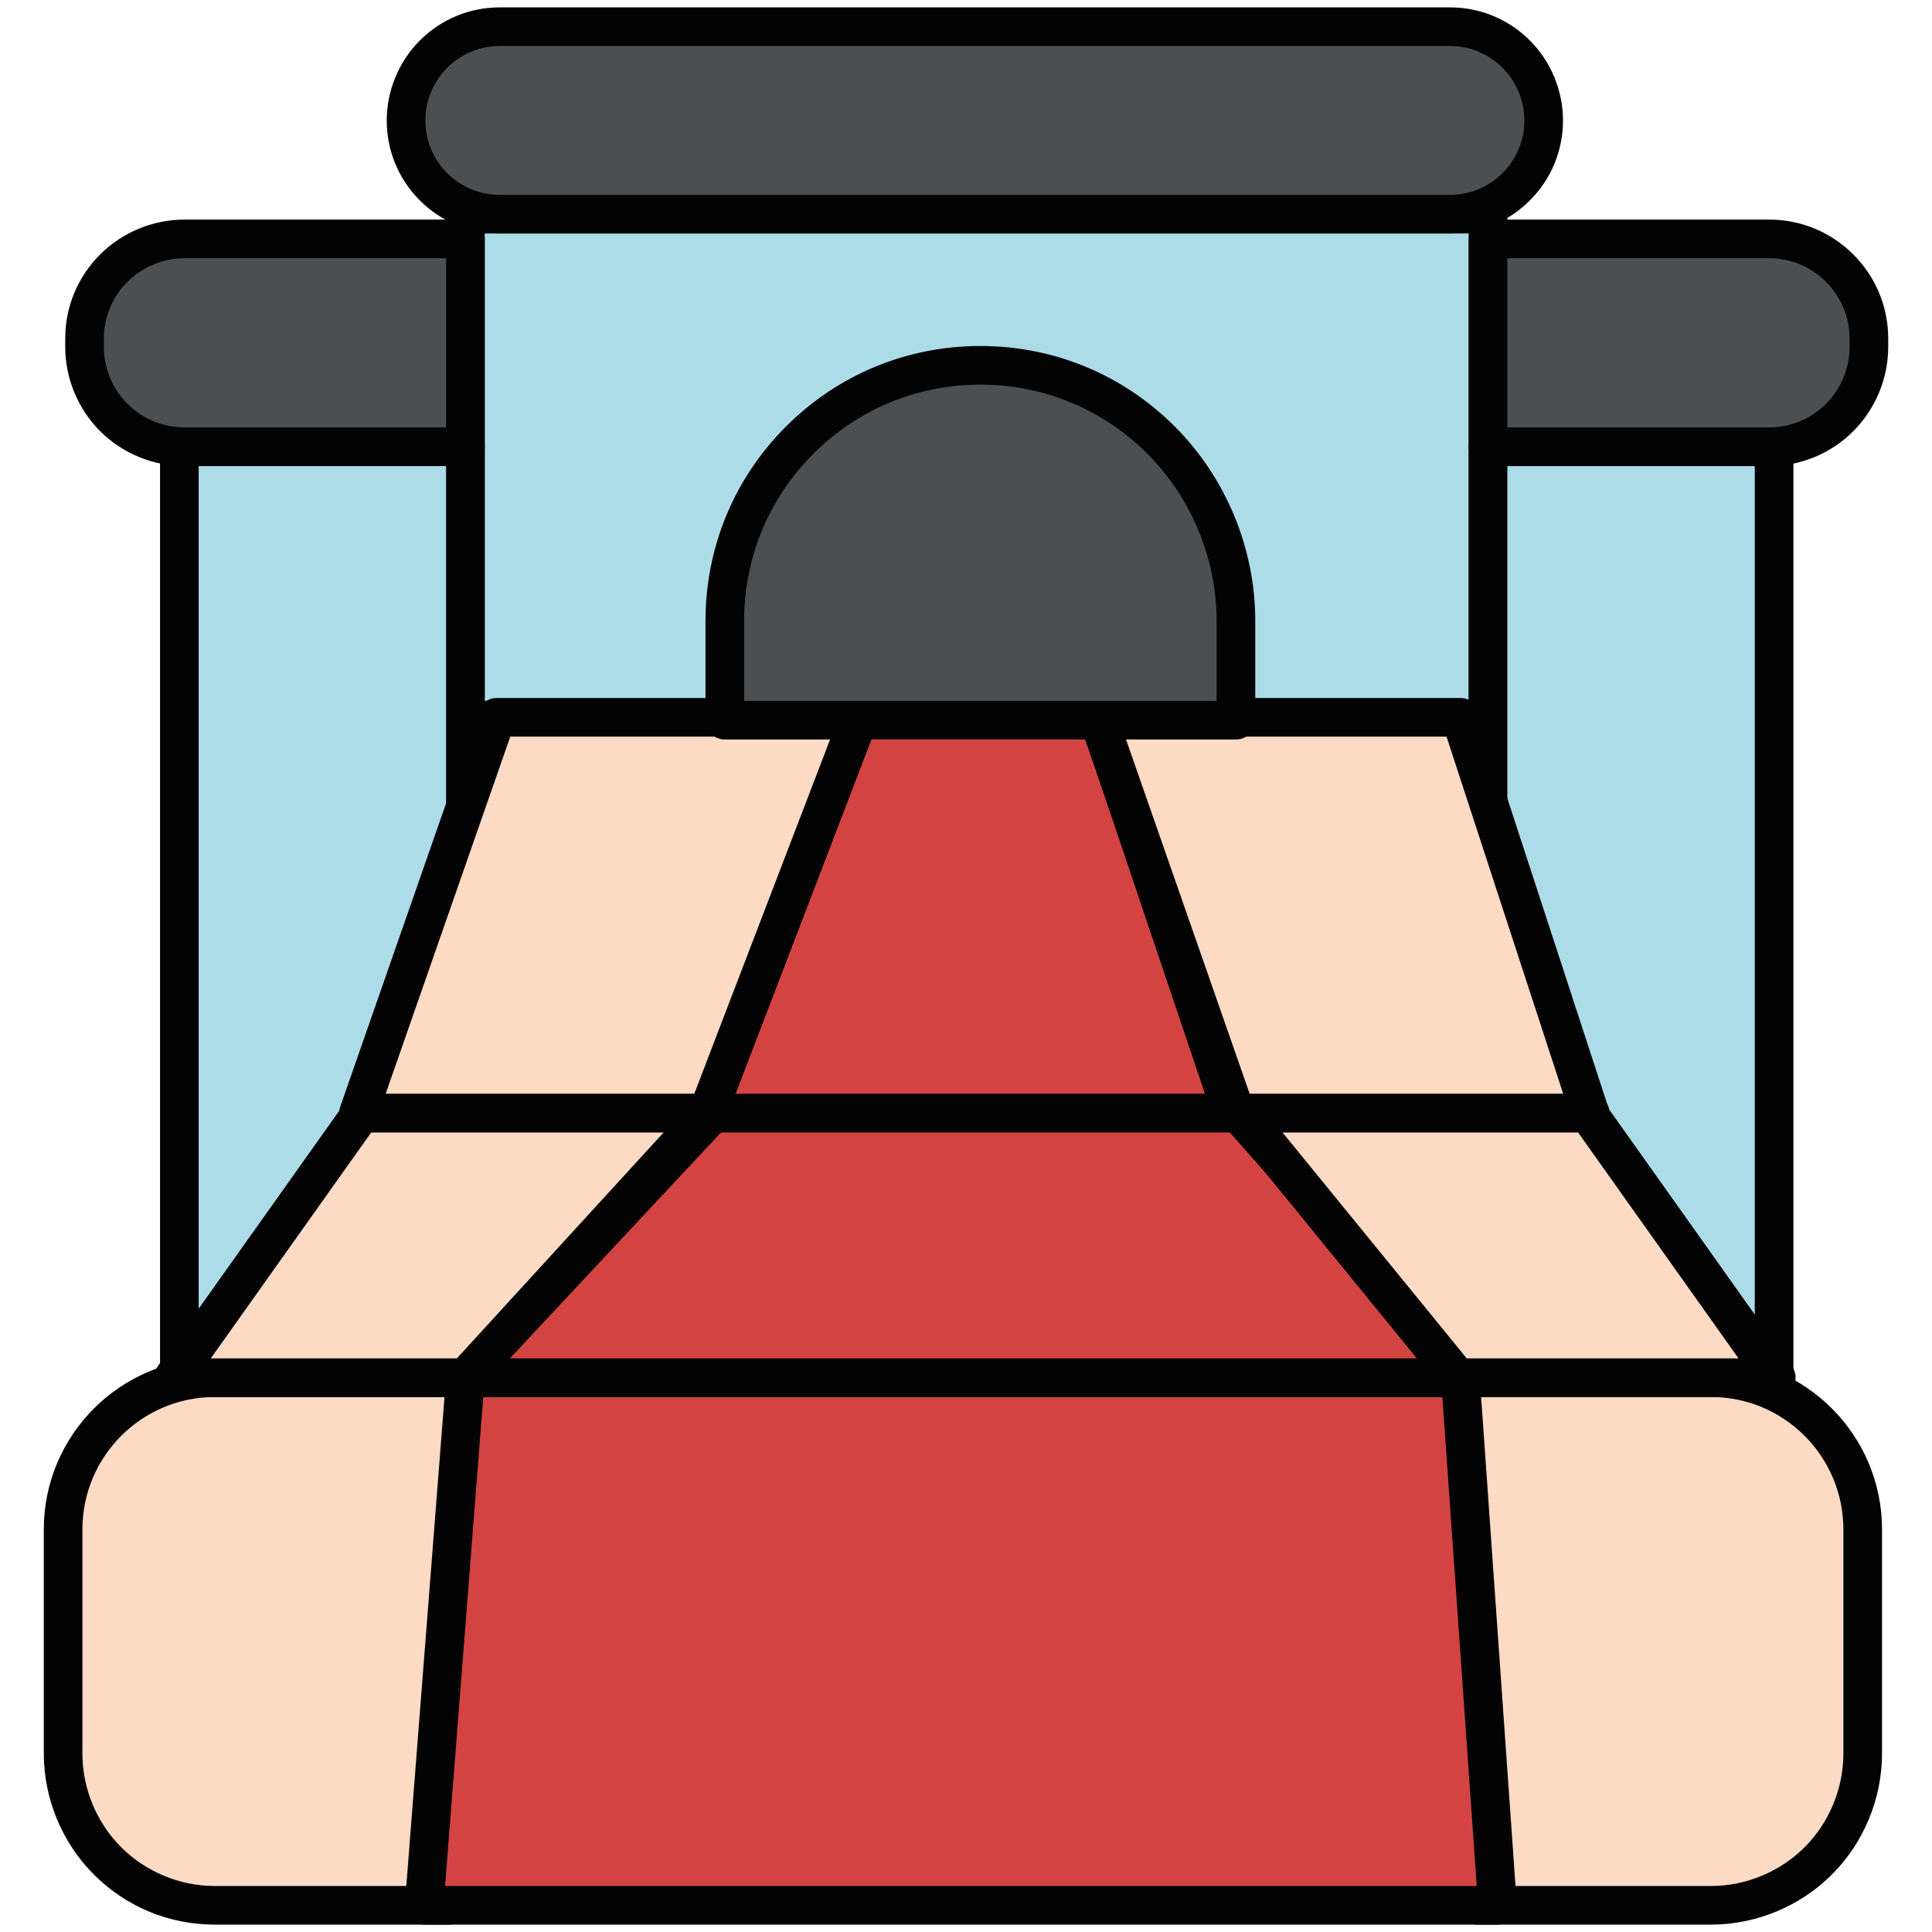 <?xml version="1.0" encoding="UTF-8"?>
<svg xmlns="http://www.w3.org/2000/svg" xmlns:xlink="http://www.w3.org/1999/xlink" version="1.1" id="Sala" x="0px" y="0px" width="100px" height="100px" viewBox="0 0 100 100" xml:space="preserve">
	<g>
		<rect x="24.089" y="11.086" fill-rule="evenodd" clip-rule="evenodd" fill="#ADDCE9" width="52.932" height="26.19"></rect>
		<path fill="#030304" d="M77.021,38.276H24.089c-0.552,0-1-0.448-1-1v-26.19c0-0.552,0.448-1,1-1h52.932c0.553,0,1,0.448,1,1v26.19   C78.021,37.829,77.573,38.276,77.021,38.276z M25.089,36.276h50.932v-24.19H25.089V36.276z"></path>
		<path fill-rule="evenodd" clip-rule="evenodd" fill="#FCDAC4" d="M24.089,71.309H11.115c-4.335,0-7.849,3.515-7.849,7.851   c0,3.644,0,7.966,0,11.609c0,2.082,0.827,4.079,2.299,5.55c1.472,1.473,3.469,2.3,5.55,2.3c5.592,0,12.12,0,12.12,0L24.089,71.309z   "></path>
		<path fill="#030304" d="M23.235,99.618h-12.12c-2.364,0-4.586-0.921-6.257-2.593c-1.646-1.646-2.591-3.927-2.591-6.257V79.159   c0-4.88,3.97-8.851,8.849-8.851h12.974c0.271,0,0.53,0.109,0.718,0.304c0.188,0.194,0.29,0.457,0.281,0.728l-0.854,27.31   C24.218,99.189,23.775,99.618,23.235,99.618z M11.115,72.309c-3.776,0-6.849,3.073-6.849,6.851v11.609   c0,1.804,0.731,3.568,2.006,4.843c1.275,1.275,3.04,2.007,4.843,2.007h11.151l0.791-25.31H11.115z"></path>
		<rect x="9.283" y="23.122" fill-rule="evenodd" clip-rule="evenodd" fill="#ADDCE9" width="14.806" height="48.187"></rect>
		<path fill="#030304" d="M24.089,72.309H9.283c-0.552,0-1-0.447-1-1V23.122c0-0.552,0.448-1,1-1h14.806c0.552,0,1,0.448,1,1v48.187   C25.089,71.861,24.641,72.309,24.089,72.309z M10.283,70.309h12.806V24.122H10.283V70.309z"></path>
		<rect x="77.021" y="23.122" fill-rule="evenodd" clip-rule="evenodd" fill="#ADDCE9" width="14.806" height="48.187"></rect>
		<path fill="#030304" d="M91.826,72.309H77.021c-0.553,0-1-0.447-1-1V23.122c0-0.552,0.447-1,1-1h14.806c0.553,0,1,0.448,1,1v48.187   C92.826,71.861,92.379,72.309,91.826,72.309z M78.021,70.309h12.806V24.122H78.021V70.309z"></path>
		<path fill-rule="evenodd" clip-rule="evenodd" fill="#FCDAC4" d="M75.59,71.309h12.974c4.335,0,7.85,3.515,7.85,7.851   c0,3.644,0,7.966,0,11.609c0,2.082-0.827,4.079-2.299,5.55c-1.472,1.473-3.47,2.3-5.551,2.3c-5.591,0-12.12,0-12.12,0L75.59,71.309   z"></path>
		<path fill="#030304" d="M88.563,99.618h-12.12c-0.54,0-0.982-0.429-0.999-0.969l-0.854-27.31c-0.009-0.271,0.093-0.533,0.281-0.728   s0.447-0.304,0.718-0.304h12.974c4.88,0,8.85,3.971,8.85,8.851v11.609c0,2.33-0.944,4.611-2.592,6.257   C93.175,98.673,90.894,99.618,88.563,99.618z M77.412,97.618h11.151c1.804,0,3.569-0.731,4.844-2.007   c1.274-1.274,2.006-3.039,2.006-4.843V79.159c0-3.777-3.072-6.851-6.85-6.851H76.622L77.412,97.618z"></path>
		<polygon fill-rule="evenodd" clip-rule="evenodd" fill="#D34342" points="75.59,71.309 24.089,71.309 21.955,98.618 77.511,98.618     "></polygon>
		<path fill="#030304" d="M77.511,99.618H21.955c-0.279,0-0.545-0.116-0.734-0.321c-0.189-0.204-0.285-0.479-0.263-0.757l2.134-27.31   c0.041-0.521,0.475-0.922,0.997-0.922H75.59c0.525,0,0.961,0.406,0.997,0.93l1.921,27.31c0.02,0.277-0.076,0.549-0.266,0.752   S77.788,99.618,77.511,99.618z M23.036,97.618h53.401l-1.78-25.31H25.014L23.036,97.618z"></path>
		<polygon fill-rule="evenodd" clip-rule="evenodd" fill="#D34342" points="64.102,57.61 36.89,57.61 24.089,71.309 76.22,71.309     "></polygon>
		<path fill="#030304" d="M76.22,72.309H24.089c-0.398,0-0.759-0.236-0.917-0.602c-0.158-0.365-0.085-0.79,0.187-1.081l12.801-13.698   c0.189-0.202,0.454-0.317,0.73-0.317h27.212c0.286,0,0.56,0.123,0.749,0.338l12.118,13.698c0.261,0.294,0.324,0.714,0.163,1.073   C76.97,72.078,76.613,72.309,76.22,72.309z M26.392,70.309H74L63.651,58.61H37.324L26.392,70.309z"></path>
		<polygon fill-rule="evenodd" clip-rule="evenodd" fill="#D34342" points="56.824,37.038 44.304,37.038 36.624,57.61 63.761,57.61     "></polygon>
		<path fill="#030304" d="M63.761,58.61H36.624c-0.328,0-0.635-0.16-0.821-0.43c-0.187-0.27-0.23-0.613-0.116-0.92l7.68-20.572   c0.146-0.391,0.52-0.65,0.937-0.65h12.521c0.429,0,0.811,0.274,0.947,0.681l6.937,20.572c0.104,0.305,0.053,0.641-0.135,0.902   C64.385,58.455,64.083,58.61,63.761,58.61z M38.065,56.61h24.303l-6.262-18.572H44.998L38.065,56.61z"></path>
		<polygon fill-rule="evenodd" clip-rule="evenodd" fill="#FCDAC4" points="36.624,57.61 18.702,57.61 8.974,71.309 24.089,71.309     "></polygon>
		<path fill="#030304" d="M24.089,72.309H8.974c-0.374,0-0.717-0.209-0.889-0.541c-0.171-0.333-0.143-0.733,0.073-1.038l9.729-13.698   c0.188-0.264,0.492-0.421,0.815-0.421h17.922c0.396,0,0.755,0.234,0.915,0.597c0.16,0.363,0.09,0.786-0.177,1.078L24.827,71.983   C24.637,72.19,24.37,72.309,24.089,72.309z M10.91,70.309h12.738L34.354,58.61H19.218L10.91,70.309z"></path>
		<polygon fill-rule="evenodd" clip-rule="evenodd" fill="#FCDAC4" points="64.272,57.61 82.194,57.61 91.922,71.309 75.442,71.309     "></polygon>
		<path fill="#030304" d="M91.941,72.309c-0.004,0.001-0.012,0.001-0.02,0H75.442c-0.301,0-0.585-0.135-0.775-0.368l-11.17-13.698   c-0.243-0.299-0.294-0.712-0.128-1.061s0.518-0.571,0.903-0.571h17.922c0.324,0,0.628,0.157,0.815,0.421l9.63,13.562   c0.187,0.182,0.302,0.435,0.302,0.716C92.941,71.861,92.494,72.309,91.941,72.309z M75.917,70.309h14.068L81.678,58.61h-15.3   L75.917,70.309z"></path>
		<polygon fill-rule="evenodd" clip-rule="evenodd" fill="#FCDAC4" points="18.555,57.61 36.624,57.61 44.475,37.129 25.7,37.129     "></polygon>
		<path fill="#030304" d="M36.624,58.61H18.555c-0.324,0-0.628-0.157-0.815-0.421s-0.235-0.603-0.129-0.908l7.146-20.482   c0.14-0.401,0.519-0.67,0.944-0.67h18.774c0.329,0,0.637,0.162,0.824,0.434c0.187,0.271,0.228,0.617,0.109,0.924l-7.851,20.481   C37.41,58.355,37.038,58.61,36.624,58.61z M19.963,56.61h15.974l7.084-18.481h-16.61L19.963,56.61z"></path>
		<polygon fill-rule="evenodd" clip-rule="evenodd" fill="#FCDAC4" points="82.289,57.61 63.971,57.61 56.824,37.129 75.599,37.129     "></polygon>
		<path fill="#030304" d="M82.309,58.61c-0.005,0.001-0.012,0.001-0.02,0H63.971c-0.426,0-0.804-0.269-0.944-0.671L55.88,37.458   c-0.106-0.306-0.059-0.645,0.129-0.909s0.491-0.421,0.815-0.421h18.774c0.433,0,0.816,0.278,0.95,0.689l6.632,20.302   c0.082,0.146,0.128,0.313,0.128,0.49C83.309,58.163,82.861,58.61,82.309,58.61z M64.681,56.61H80.91l-6.037-18.481H58.232   L64.681,56.61z"></path>
		<path fill-rule="evenodd" clip-rule="evenodd" fill="#4C4F51" d="M24.089,12.366H9.541c-1.369,0-2.684,0.544-3.652,1.513   s-1.513,2.282-1.513,3.652c0,0.142,0,0.284,0,0.427c0,1.369,0.544,2.684,1.513,3.651c0.969,0.969,2.283,1.513,3.652,1.513   c5.841,0,14.548,0,14.548,0V12.366z"></path>
		<path fill="#030304" d="M24.089,24.122H9.541c-1.623,0-3.212-0.658-4.359-1.806c-1.147-1.146-1.806-2.735-1.806-4.358v-0.427   c0-1.647,0.641-3.195,1.806-4.359c1.147-1.147,2.736-1.806,4.359-1.806h14.548c0.552,0,1,0.448,1,1v10.756   C25.089,23.674,24.641,24.122,24.089,24.122z M9.541,13.366c-1.097,0-2.17,0.445-2.945,1.22c-0.787,0.787-1.22,1.833-1.22,2.945   v0.427c0,1.097,0.444,2.17,1.219,2.944c0.776,0.775,1.849,1.22,2.946,1.22h13.548v-8.756H9.541z"></path>
		<path fill-rule="evenodd" clip-rule="evenodd" fill="#4C4F51" d="M77.021,12.366h14.548c1.37,0,2.684,0.544,3.651,1.513   c0.969,0.969,1.514,2.282,1.514,3.652c0,0.142,0,0.284,0,0.427c0,1.369-0.545,2.684-1.514,3.651   c-0.968,0.969-2.281,1.513-3.651,1.513c-5.841,0-14.548,0-14.548,0V12.366z"></path>
		<path fill="#030304" d="M91.568,24.122H77.021c-0.553,0-1-0.448-1-1V12.366c0-0.552,0.447-1,1-1h14.548   c1.647,0,3.195,0.642,4.358,1.806c1.165,1.165,1.807,2.712,1.807,4.359v0.427c0,1.623-0.658,3.211-1.807,4.359   C94.764,23.48,93.216,24.122,91.568,24.122z M78.021,22.122h13.548c1.113,0,2.158-0.433,2.944-1.219   c0.775-0.776,1.221-1.849,1.221-2.945v-0.427c0-1.112-0.434-2.158-1.221-2.945c-0.786-0.787-1.831-1.22-2.944-1.22H78.021V22.122z"></path>
		<path fill-rule="evenodd" clip-rule="evenodd" fill="#4C4F51" d="M79.9,6.232c0-1.286-0.511-2.521-1.421-3.43   c-0.909-0.909-2.143-1.421-3.43-1.421c-11.073,0-38.109,0-49.183,0c-1.286,0-2.52,0.512-3.43,1.421   c-0.909,0.909-1.421,2.144-1.421,3.43c0,0.001,0,0.002,0,0.004c0,1.286,0.512,2.52,1.421,3.43c0.91,0.909,2.144,1.42,3.43,1.42   c11.073,0,38.109,0,49.183,0c1.287,0,2.521-0.511,3.43-1.42c0.91-0.91,1.421-2.144,1.421-3.43C79.9,6.234,79.9,6.233,79.9,6.232z"></path>
		<path fill="#030304" d="M75.05,12.086H25.867c-1.562,0-3.031-0.608-4.136-1.712c-1.106-1.107-1.714-2.576-1.714-4.137   c0-1.544,0.625-3.052,1.714-4.141c1.106-1.105,2.575-1.714,4.137-1.714H75.05c1.563,0,3.031,0.608,4.137,1.714   C80.275,3.184,80.9,4.691,80.9,6.232c0,1.566-0.608,3.036-1.714,4.141C78.082,11.478,76.613,12.086,75.05,12.086z M25.867,2.382   c-1.027,0-1.995,0.401-2.723,1.128c-0.716,0.716-1.127,1.709-1.127,2.722c0,1.031,0.401,1.999,1.128,2.727   c0.727,0.726,1.694,1.126,2.722,1.126H75.05c1.029,0,1.996-0.4,2.723-1.127C78.5,8.231,78.9,7.265,78.9,6.236   c0-1.018-0.411-2.01-1.128-2.726c-0.728-0.728-1.694-1.128-2.723-1.128H25.867z"></path>
		<path fill-rule="evenodd" clip-rule="evenodd" fill="#4C4F51" d="M63.971,32.135c0-3.507-1.394-6.872-3.874-9.352   c-2.479-2.48-5.845-3.874-9.353-3.874h-0.002c-3.508,0-6.872,1.394-9.352,3.874c-2.481,2.479-3.874,5.845-3.874,9.352v5.142h26.454   V32.135z"></path>
		<path fill="#030304" d="M63.971,38.276H37.517c-0.552,0-1-0.448-1-1v-5.142c0-3.801,1.48-7.374,4.167-10.059   c2.686-2.687,6.258-4.167,10.059-4.167c3.803,0,7.376,1.48,10.062,4.167c2.648,2.647,4.167,6.313,4.167,10.059v5.142   C64.971,37.829,64.523,38.276,63.971,38.276z M38.517,36.276h24.454v-4.142c0-3.219-1.306-6.37-3.581-8.645   c-2.309-2.309-5.379-3.581-8.646-3.581c-3.267,0-6.338,1.272-8.646,3.581c-2.31,2.308-3.581,5.377-3.581,8.645V36.276z"></path>
	</g>
</svg>
